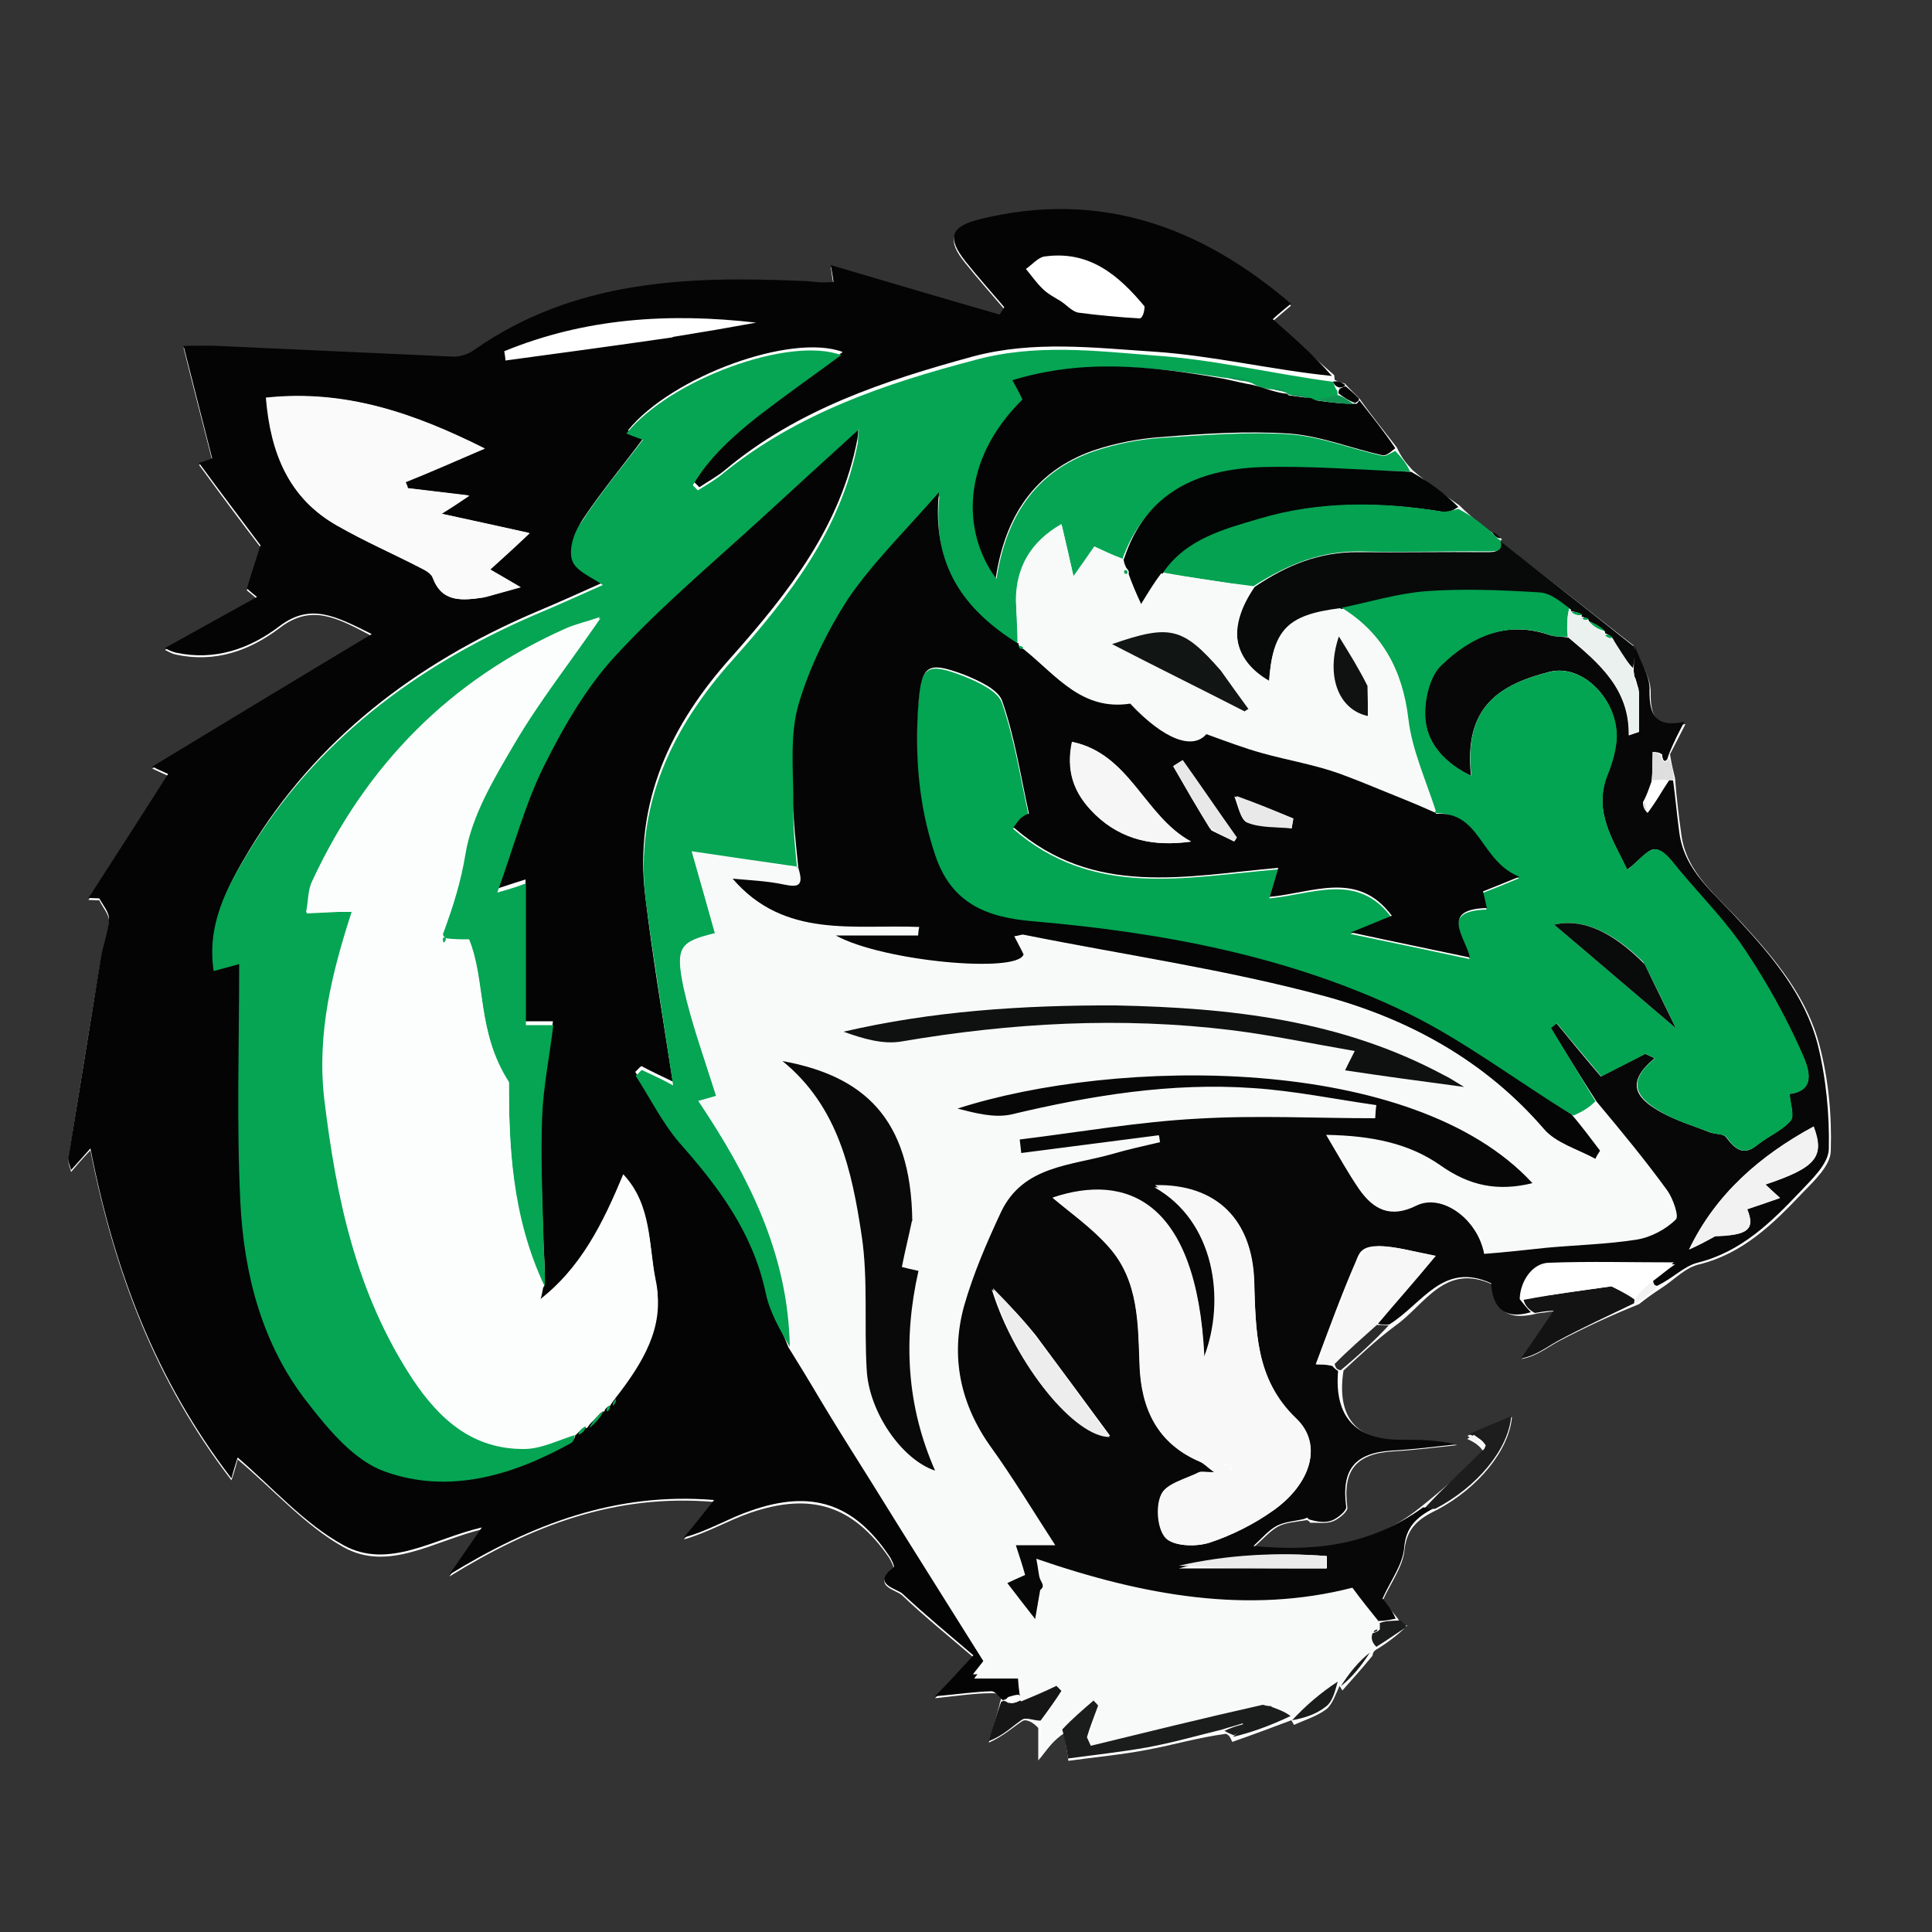 <?xml version="1.0" encoding="UTF-8"?>
<svg xmlns="http://www.w3.org/2000/svg" version="1.1" viewBox="0 0 500 500">
  <rect x="0" y="0" width="500" height="500" fill="#333333" stroke="none"/>
  <defs>
    <style>
      .cls-1 {
        fill: #080908;
      }

      .cls-2 {
        fill: #030404;
      }

      .cls-3 {
        fill: #fcfefd;
      }

      .cls-4 {
        fill: #05a553;
      }

      .cls-5 {
        fill: #0f1210;
      }

      .cls-6 {
        fill: #0f1110;
      }

      .cls-7 {
        fill: #f8f9f9;
      }

      .cls-8 {
        fill: #fff;
      }

      .cls-9 {
        fill: #131313;
      }

      .cls-10 {
        fill: #e9e9e9;
      }

      .cls-11 {
        fill: #111513;
      }

      .cls-12 {
        fill: #03a452;
      }

      .cls-13 {
        fill: #f2f2f2;
      }

      .cls-14 {
        fill: #1f1f1f;
      }

      .cls-15 {
        fill: #109451;
      }

      .cls-16 {
        fill: #080b09;
      }

      .cls-17 {
        fill: #030403;
      }

      .cls-18 {
        fill: #f7faf9;
      }

      .cls-19 {
        fill: #2b2b2b;
      }

      .cls-20 {
        fill: #ebf1ee;
      }

      .cls-21 {
        fill: #1d1d1d;
      }

      .cls-22 {
        fill: #1b1d1c;
      }

      .cls-23 {
        fill: #05a252;
      }

      .cls-24 {
        fill: #ebebeb;
      }

      .cls-25 {
        fill: #dedede;
      }

      .cls-26 {
        fill: #070a08;
      }

      .cls-27 {
        fill: #f5f5f5;
      }

      .cls-28 {
        fill: #040504;
      }

      .cls-29 {
        fill: #f6f6f7;
      }

      .cls-30 {
        fill: #040404;
      }

      .cls-31 {
        fill: #ededed;
      }

      .cls-32 {
        fill: #fafafa;
      }

      .cls-33 {
        fill: #070707;
      }

      .cls-34 {
        fill: #f8f8f8;
      }

      .cls-35 {
        fill: #f7f7f7;
      }

      .cls-36 {
        fill: #161616;
      }

      .cls-37 {
        fill: #e8e8e8;
      }
    </style>
  </defs>
  <!-- Generator: Adobe Illustrator 28.7.10, SVG Export Plug-In . SVG Version: 1.2.0 Build 236)  -->
  <g>
    <g id="Layer_1">
      <path class="cls-8" d="M347.8,99.2c-.9-.3-1.6-.4-2.4-.9,0,0,0-.1-.1-1.2-5.3-4.7-10.6-9.3-15.9-14,1.6-1.3,2.9-2.5,4.7-4-23.7-20.3-49.6-29.6-80.4-21.9-7.8,1.9-8.8,4.9-3.8,11,3.2,4,6.6,7.8,10,11.8-.4.6-.9,1.3-1.2,1.9-14.4-4.3-28.7-8.4-43.7-12.8.3,1.9.4,3.1.7,4.4-1.2.1-2.2.1-3.1.1-1.8,0-3.4-.3-5.2-.4-29.7-1.3-58.9,0-84.6,17.8-1.5,1-3.7,1.8-5.4,1.8-20.5-.9-40.9-1.9-61.5-2.8-2.1-.1-4.1,0-8.4,0,2.6,10.5,5,19.7,7.4,29.1-.3.1-1.5.6-3.4,1.2,5.7,7.8,11.2,15.2,15.9,21.3-1.3,4.3-2.4,7.7-3.5,11.2.9.7,1.8,1.5,2.6,2.2-8.1,4.4-16,9-23.8,13.2.3.1,1.5.9,2.8,1.2,10.2,2.2,19.1-1,26.9-6.9,8.1-6.2,14.6-2.8,23.8,2.1-19.6,11.9-37.8,22.8-56.8,34.3,2.1,1,3.5,1.6,4.1,1.9-7.1,10.9-13.8,21.5-20.6,32.1.9,0,1.9.1,2.8.1.9,1.9,2.6,3.7,2.5,5.4-.1,3.4-1.5,6.6-2.1,10-2.9,17.2-5.7,34.6-8.4,51.8-.1.9.4,1.8.7,3.1,1.6-1.9,2.9-3.4,5-5.6,6.2,31.5,16.9,59.9,36.5,85.4.9-2.6,1.3-4.4,1.6-5.4,9.3,7.8,17.4,17.1,27.4,22.7,11.6,6.5,23.4-1.6,35.8-4.6-2.8,4.1-5.6,8.1-8.4,12.2,21.2-13.1,42.8-21.5,68.5-19.3-2.9,3.7-5.4,6.6-7.8,9.7,6.3-1.8,11.6-5,17.2-6.9,15.8-5.4,26.6-1.8,35.8,11.5.6.9,1.5,2.9,1.3,3.1-5.9,4.4.7,5.3,2.2,6.8,5.9,5.6,12.2,10.7,18.4,16-3.4,3.7-5.9,6.3-9.9,10.6,6.5-.7,10.5-1.3,14.6-1.3s2.1,1.6,2.1,2.9c-.9,3.2-1.9,6.6-2.8,9.9,4-1.8,6.2-4,8.7-5.6.9-.6,2.8.3,4.1,1.8v8.4c2.5-3.2,4.1-5.4,6.8-7.1.3,2.8.7,5.4,1,7.2,7.2-1,14-1.6,20.6-2.9,6.5-1.2,12.8-3.1,20.2-4.1.6.3,1,.6,1.6,2.1,5.2-1.8,10.2-3.7,15.3-5.6l.7,1.2c2.8-1.3,5.9-2.2,8.4-4.1,1.6-1.3,2.4-4,3.4-6l.7,1.2c2.5-2.8,5-5.6,7.8-9,.1-.6.1-1.2,1.5-1.9,2.5-1.6,5-3.4,7.5-5.9-.4-.1-.9-.4-1.6-1,0,0-.4.1-.9-.9-1.5-1.9-3.1-3.7-3.8-4.7,2.1-4.6,5.2-8.7,5.6-13.1.6-5.4,3.4-7.9,8.5-10.3,10.6-5.7,18.5-15.3,19.3-24-3.8,1.6-7.5,3.2-11.6,5.7,1.6.7,3.2,1.6,4.3,3.4-5.3,4.9-10.5,9.6-16.8,14.6-12.4,9.9-26.8,11.5-42.7,10,2.2-1.9,4-4,6-5.2,2.1-1.2,4.7-1.3,7.7-1.8,0,0,.4,0,.9.7,2.1-.1,4.1.3,5.9-.4,1.5-.6,3.8-2.5,3.7-3.5-1.3-9.7,2.2-14,11.9-14.6,5.4-.3,10.9-1,16.5-1.6-5-1.2-9.9-1.2-14.7-1.2-11.3,0-16.6-6-14.7-18.1,4.1-3.8,8.2-7.7,13.4-11.6,7.7-5.4,12.8-16.5,25.3-10.6.3,6,3.2,9.6,11.5,7.4,1-.1,2.2-.3,4.4-.6-3.2,4.7-5.9,8.5-8.5,12.4,3.8-.7,6.5-2.9,9.6-4.6,6.5-3.4,13.1-6.5,20.8-9.6,1.6-1.3,3.4-2.6,6-4.3,3.2-2.1,6-5.2,9.6-6,11.3-2.8,19.1-10.5,26.6-18.4,3.1-3.2,7.4-7.2,7.4-11,.3-9.1-.6-18.5-2.9-27.2-3.2-12.5-11.5-22.4-20.2-31.8-6.2-6.9-14.3-12.7-15.6-23-.6-4.4-1.2-9-1.6-14.4-.4-1.8-.9-3.4-1.3-6.2,1.3-2.5,2.5-4.9,4-7.8-7.2,1.3-9.1-1.5-9-8.1.1-3.8-2.5-7.7-4.4-12.2-11.5-9-23.1-18.1-34.7-26.9,0,0,.1.1.6-.7-.9-.4-1.6-1-3.2-2.1-2.5-1.9-4.9-3.7-7.8-6.6-4-2.8-7.8-5.4-12.1-9.1-1.5-1.6-2.9-3.2-4.1-5.9-3.1-4-6.3-7.9-9.7-12.7-1.2-1.2-2.2-2.1-3.7-3.8Z"/>
      <path class="cls-30" d="M259.7,440.2c-1-.9-2.1-2.5-3.1-2.5-4.1.1-8.2.7-14.6,1.3,4-4.1,6.5-6.9,9.9-10.6-6.2-5.3-12.5-10.5-18.4-16-1.5-1.3-8.1-2.4-2.2-6.8.3-.1-.6-2.2-1.3-3.1-9.1-13.4-20-17.1-35.8-11.5-5.6,1.9-10.9,5.2-17.2,6.9,2.4-2.9,4.9-6,7.8-9.7-25.5-2.1-47.3,6.3-68.5,19.3,2.8-4.1,5.6-8.1,8.4-12.2-12.5,2.9-24.1,11-35.8,4.6-10.2-5.6-18.3-14.9-27.4-22.7-.3,1-.9,2.8-1.6,5.4-19.6-25.5-30.3-53.7-36.5-85.4-2.1,2.4-3.4,3.8-5,5.6-.3-1.3-.9-2.2-.7-3.1,2.8-17.2,5.6-34.6,8.4-51.8.6-3.4,1.9-6.6,2.1-10,.1-1.8-1.6-3.7-2.5-5.4-.9,0-1.9-.1-2.8-.1,6.8-10.6,13.7-21.2,20.6-32.1-.6-.3-2.1-.9-4.1-1.9,19-11.5,37.1-22.5,56.8-34.3-9.4-4.7-15.8-8.1-23.8-2.1-7.7,5.9-16.8,9.1-26.9,6.9-1.3-.3-2.5-1-2.8-1.2,7.8-4.3,15.8-8.8,23.8-13.2-.9-.7-1.8-1.5-2.6-2.2,1-3.5,2.2-6.9,3.5-11.2-4.7-6.3-10.2-13.5-15.9-21.3,1.9-.6,3.1-1,3.4-1.2-2.4-9.3-4.7-18.5-7.4-29.1,4.3,0,6.3-.1,8.4,0,20.5.9,40.9,1.9,61.5,2.8,1.8,0,4-.7,5.4-1.8,25.8-18,54.9-19.1,84.6-17.8,1.8,0,3.4.3,5.2.4,1,0,1.9-.1,3.1-.1-.1-1.3-.4-2.5-.7-4.4,15,4.4,29.3,8.7,43.7,12.8.4-.6.9-1.3,1.2-1.9-3.4-4-6.8-7.8-10-11.8-4.9-6.2-4-9.1,3.8-11,30.6-7.5,56.7,1.6,80.4,21.9-1.8,1.5-3.2,2.6-4.7,4,5.3,4.7,10.6,9.3,15.3,14.7-15.8-1.6-30.9-5.3-46.2-6.3-15.5-1-30.9-2.9-46.5,1.2-23.1,6.3-45.5,13.7-64.2,29.3-2.1,1.8-4.6,3.1-6.8,4.6-.4-.4-.9-.9-1.3-1.3,4.3-7.4,10.5-13,17.2-18.1,6.9-5.3,14-10.5,21.2-15.6-13.2-5-44.3,6.3-55.6,20.3,2.2.9,4.1,1.6,4.3,1.6-5,6.8-10.9,13.8-15.9,21.3-1.9,2.8-3.4,7.4-2.4,10,1,2.8,5.4,4.4,7.9,6.3-5.6,2.5-11.8,5.3-18,7.9-30.8,13.2-56.5,32.7-74,61.7-5.4,9-10.5,18.5-8.7,30.3,2.9-.7,5.3-1.5,6.6-1.8,0,20.8-.9,41.2.3,61.5,1,18.7,5.6,36.9,17.4,52,5.4,6.9,12.1,14.9,19.9,17.8,16.6,6,33.3,1.2,48.4-7.4.6-.3.6-1.6.9-2.4l.4.3c1.2-.4,1.8-1.3,2.4-1.9,0,0-.1,0,.4.1,1.8-1.5,2.9-2.9,4.1-4.4h.4c.7-.3.9-.9,1-1.5h.4c.7-.6,1-1.2,1.5-2.4,6.6-9,12.2-18.3,9.9-29.1-1.9-9.1-.9-19.4-8.4-27.4-5.3,12.7-11,24.4-22.1,32.8.4-1.3.9-2.5,1.8-4.3.1-4.3-.3-8.1-.4-11.9-.3-10.7-.9-21.6-.4-32.4.3-7.8,1.9-15.6,2.9-23.8h-7.1v-36.7c-1.9.6-3.8,1.2-7.4,2.4,4.4-12.1,7.2-23.1,12.2-33,5-10,10.9-20,18.4-28.3,11.6-12.7,24.9-23.7,37.5-35.3,8.4-7.8,16.9-15.5,25.5-23.3-.1,1.2-.1,2.4-.3,3.5-4.3,22.5-17.7,39.6-32.4,56.2-15.8,17.5-25.5,37.7-22.5,62.1,1.9,15.9,4.6,31.8,7.1,48-2.5-1.2-5.3-2.5-8.1-4-.6.4-1,1-1.6,1.5,3.7,5.7,6.8,12.1,11.2,17.2,10.2,11.5,19,23.4,22.4,38.7,1,5.2,4,9.9,6,15.3,7.1,11.6,14.1,22.7,21.1,33.7,9.7,15.6,19.4,31.2,29.6,47.3-.1.1-1.2,1.6-2.9,3.7h11.6c.1,2.2.3,4.1.6,5.9,0,0,0-.3-.3-.6-1,0-1.8.3-2.8.6-.6.7-.9.7-1.2.7M125.8,154.5c2.6-.7,5.3-1.5,9-2.5-3.2-1.9-5.4-3.1-7.9-4.6,3.2-2.9,6-5.4,10.2-9.4-8.7-1.9-15.6-3.4-22.8-5,2.1-1.3,4.1-2.6,7.2-4.7-6-.7-10.9-1.3-15.9-1.9-.1-.6-.4-1.2-.6-1.6,6.5-2.6,12.8-5.4,20.5-8.7-18.3-9.1-36.2-15.3-56.5-13.1,1.2,14.7,6,26.2,18.4,33.1,6.9,4,14.3,7.2,21.5,10.9,1.2.6,2.8,1.5,3.2,2.5,2.2,6.5,7.4,6,13.8,5M174.1,87.2c3.7-.6,7.2-1.2,10.9-1.8,3.5-.6,7.2-1.3,10.7-1.9-22.5-2.6-44.3-1.2-65.2,7.4.1.7.3,1.6.3,2.4,14.1-1.9,28.1-3.8,43.3-6M296.3,79.4c-6.8-8.2-14.4-14.7-26.1-13-1.6.3-3.1,2.1-4.7,3.2,1.5,1.8,2.8,3.7,4.4,5.2,1.3,1.3,3.1,2.2,4.7,3.2,1.5,1,2.9,2.6,4.4,2.9,5.3.7,10.6,1.2,16,1.5.6-.1,1.2-1.5,1.2-3.1Z"/>
      <path class="cls-7" d="M264.1,440.4c-.1-1.9-.3-3.8-.4-6h-11.6c1.6-2.1,2.8-3.5,2.9-3.7-10-16-19.9-31.6-29.6-47.3-6.9-11-14-22.1-20.6-34.2-.6-24.6-10.9-44.9-23.8-64.2,2.6-.9,4.3-1.3,4.6-1.3-2.9-9.6-6.3-18.7-8.4-28-2.4-10.5-1-11.9,8.1-14.1-1.9-6.8-3.8-13.5-6-21.2,10.6,1.5,19,2.8,27.5,4.6,1.6,4.9-.4,4.9-3.8,4.3-4.3-.9-8.7-1-13.2-1.5,13.4,15.6,31.4,11.8,48.3,12.5-.1.7-.1,1.5-.3,2.2h-21.3c11.9,6.5,47,9.9,48.6,4.9-.6-1.3-1.5-2.9-2.4-4.7,1-.1,1.8-.6,2.4-.4,26.1,5.2,52.4,9,77.9,15.9,21.6,5.9,41.4,16.8,56.7,34.3,3.2,3.7,8.8,5.3,13.4,7.8.4-.7.9-1.3,1.2-2.1-2.2-3.1-4.6-6.2-6.3-9.4,2.2-1.2,3.8-2.4,5.9-3.2,6.3,7.7,12.4,15,18,22.5,1.5,2.1,3.1,6.6,2.2,7.5-2.6,2.5-6.5,4.6-10,5.2-7.7,1.2-15.5,1.5-23.3,2.1-5.4.4-10.9,1-16.3,1.6-1.8-9.1-11-15.8-17.5-12.5-6.8,3.4-11.2,1-14.9-4.3-2.8-4.1-5.2-8.5-8.5-14,11.8.1,21.5,2.2,29.6,7.9,7.5,5.3,15,6.8,23.8,4.6-30.8-33.6-107.9-32.5-148.8-19.3,4.6,1.2,9.6,2.5,14,1.5,20.6-4.7,41.4-8.1,62.6-6.8,10.6.7,21.2,2.9,31.8,4.4-.1,1.2-.1,2.2-.3,3.4-15.3,0-30.6-.7-45.8.1-15.5,1-30.8,3.5-46.2,5.4.1,1.2.3,2.4.4,3.5,11.9-1.5,23.7-3.1,35.6-4.6.1.6.1,1.2.3,1.8-4.1,1-8.4,2.1-12.5,3.1-10.6,2.9-23,2.9-28.6,14.9-3.8,7.9-7.2,16-9.6,24.4-3.8,13.1-1,25.5,7.1,36.7,5.6,7.8,10.6,16,16.5,25.2h-10.2c.7,2.6,1.6,5.2,2.4,7.7-1.8.9-3.2,1.5-4.6,2.1,2.6,3.4,5,6.3,7.2,9.3.4-2.4.9-4.9,1.3-7.5,1.3-.9.4-1.8,0-2.8-.4-1-.4-2.2-1-5.3,27.7,9.6,54.9,14.4,81.8,7.5,2.5,3.2,4.7,5.9,6.9,9.1,0,.9,0,1.2-.4,1.6-.7.1-1.2.4-1.9,1-.1,1.3.3,2.4.9,3.5-.1.6-.1,1.2-.9,1.3-3.1,2.5-5.6,5.4-8.1,8.4l-.4-.6c-4.3,2.8-8.2,6-12.1,9.3v-.6c-1.6-1.2-3.4-1.8-4.6-2.5-.7-.1-1.8-.1-3.4,0-15,3.5-29.4,7.1-43.7,10.6-.3-.7-.7-1.5-1-2.2,1-2.8,2.1-5.4,2.9-8.2-.4-.4-.9-.9-1.2-1.3-2.8,2.4-5.7,4.9-8.5,7.2-1.6,2.1-3.2,4.3-5.7,7.5,0-4,0-6.2.4-9.3,2.2-3.2,3.8-5.7,5.6-8.2-.4-.4-.9-.9-1.3-1.3-3.2,1.6-6.3,2.9-9.4,4.3M236.1,315.4c-.3-26.2-12.8-36.9-33.7-40.8,14.4,11.9,18,28.7,20.5,45.2,1.8,11.3.7,23.1,1.3,34.7.6,11,9.1,23.3,17.7,26.1-7.4-16.8-8.2-34-4.3-51.7-1.5-.4-2.8-.7-4.3-1,.9-4.1,1.8-7.8,2.8-12.5M287.9,260c-23.4-.1-46.8,1.5-69.9,6.9,5,1.8,10.3,3.2,15.2,2.5,28.4-4.7,56.7-6.3,85.2-2.9,10.5,1.3,20.9,3.5,31.9,5.4-1.3,2.6-2.1,4.1-2.5,5,9.9,1.3,19.6,2.6,30.8,4.3-2.5-1.5-3.8-2.4-5.3-3.1-26.2-14.1-54.8-17.5-85.4-18.1Z"/>
      <path class="cls-4" d="M206.4,224.3c-8.4-1.2-16.6-2.4-27.4-4,2.2,7.7,4.1,14.4,6,21.2-9,2.2-10.3,3.5-8.1,14.1,2.1,9.4,5.4,18.4,8.4,28-.4.1-1.9.6-4.6,1.3,13,19.4,23.3,39.6,23.7,63.7-2.5-4.4-5.3-9.1-6.3-14.3-3.4-15.5-12.2-27.2-22.4-38.7-4.4-5.2-7.5-11.5-11.2-17.2.6-.4,1-1,1.6-1.5,2.8,1.3,5.6,2.6,8.1,4-2.4-16.2-5-32.1-7.1-48-2.9-24.4,6.8-44.6,22.5-62.1,14.7-16.5,28.1-33.7,32.4-56.2.1-1.2.1-2.4.3-3.5-8.7,7.9-17.1,15.6-25.5,23.3-12.7,11.6-25.9,22.7-37.5,35.3-7.5,8.1-13.4,18.3-18.4,28.3s-7.9,21.1-12.2,33c3.5-1,5.4-1.6,7.4-2.4v36.7h7.1c-1,8.2-2.6,16-2.9,23.8-.4,10.7.1,21.5.4,32.4.1,3.8.4,7.7.3,11.5-8.7-18.3-9.3-37.4-9.3-53-8.4-13.1-5.9-26.1-10.3-36.9-2.1,0-4,0-6.2-.3-.1-.3-.6-.6-.6-1.2,2.5-7.2,4.7-13.7,5.7-21.1,1.5-9.9,7.4-19.4,12.7-28.4,6.5-10.9,14.3-20.9,22.2-32.4-3.4,1.2-6.2,1.8-8.7,2.9-30.2,13.4-51.8,35.5-65.7,65.4-1.2,2.4-1,5.4-1.6,8.1,2.6-.1,5.4-.3,8.1-.4h3.8c-5.2,16-9.1,31.6-7.2,48.6,3.1,25.6,8.2,50.2,22.7,72.3,7.1,10.7,15.6,18.3,28.9,18.1,4.6,0,9-2.5,13.4-3.7-.3.9-.4,2.1-1,2.4-15.3,8.5-31.8,13.4-48.4,7.4-7.8-2.8-14.4-10.7-19.9-17.8-11.8-15-16.5-33.3-17.4-52-1-20.3-.3-40.8-.3-61.5-1.3.4-3.7,1-6.6,1.8-1.8-11.8,3.2-21.3,8.7-30.3,17.5-29,43.3-48.4,74-61.7,6.2-2.6,12.4-5.4,18-7.9-2.6-1.9-6.9-3.5-7.9-6.3s.4-7.4,2.4-10c5-7.7,10.9-14.7,15.9-21.3-.1,0-2.1-.7-4.3-1.6,11.3-14,42.2-25.3,55.6-20.3-7.2,5.3-14.3,10.3-21.2,15.6-6.6,5.2-13,10.9-17.2,18.1.4.4.9.9,1.3,1.3,2.4-1.5,4.7-2.8,6.8-4.6,19.3-15.5,41.7-23,64.8-29.1,15.6-4.3,31.2-2.4,46.5-1.2,15.3,1,30.5,4.7,46.2,6.8.6-.3.6-.1.3.3.1.9.4,1.3.9,2.1.1.6.1.9-.1,1.5-2.2.6-4,.9-6,1-.3,0-.9-.1-1.2-.6-2.1-.6-3.7-.7-5.4-1,0,0-.1-.1-.4-.4-1.6-.6-2.8-.9-4.6-1-1.6-.3-2.8-.6-4.3-1.5-2.5-.9-4.7-1.2-7.7-1.5-18.4-2.8-36.1-4.7-54.2.9,1,2.1,1.8,3.5,2.6,5-16.2,16-15.3,34.7-6.9,46.2,2.4-15.8,9.9-27.7,25.2-33,5.6-1.9,11.6-3.1,17.7-3.5,10.9-.7,22.1-1.6,33-.9,8.1.6,16,3.8,24.1,5.6.9.1,2.2-.9,3.2-1.3,1.5,1.6,2.9,3.2,3.8,5.3-13.2,0-26.1-1.2-38.7-.7-16.3.6-29.7,6.5-35.8,23.6-2.6-1.2-4.9-2.1-7.1-3.1-1.6,2.4-2.9,4.1-5.4,7.7-1.2-5.4-2.1-9.3-3.1-13.5-7.9,4.7-11.9,11.2-11.8,19.9,0,3.8.4,7.7.3,11.5-13.5-8.7-22.1-20-20.2-39-9,10.5-17.4,18.4-23.6,27.7-5.6,8.2-10.2,17.7-12.8,27.4-2.2,7.8-1.3,16.5-1.3,24.9-.3,5.6.4,11,.9,16.6Z"/>
      <path class="cls-33" d="M356.8,419.6c-2.1-2.6-4.3-5.3-6.8-8.7-26.9,6.9-54,2.1-81.8-7.5.6,3.1.6,4.4,1,5.3.4,1,1.3,1.8,0,2.8-.4,2.5-.9,5-1.3,7.5-2.2-2.8-4.6-5.9-7.2-9.3,1.2-.6,2.8-1.3,4.6-2.1-.7-2.6-1.6-5.2-2.4-7.7h10.2c-5.9-9.1-10.9-17.4-16.5-25.2-8.1-11.2-10.7-23.6-7.1-36.7,2.4-8.4,5.9-16.5,9.6-24.4,5.7-11.9,18-11.9,28.6-14.9,4.1-1.2,8.2-2.1,12.5-3.1-.1-.6-.1-1.2-.3-1.8-11.9,1.5-23.7,3.1-35.6,4.6-.1-1.2-.3-2.4-.4-3.5,15.5-1.9,30.8-4.6,46.2-5.4,15.2-.9,30.6-.1,45.8-.1.1-1.2.1-2.2.3-3.4-10.6-1.5-21.2-3.7-31.8-4.4-21.2-1.5-42,1.9-62.6,6.8-4.4,1-9.3-.3-14-1.5,40.9-13.2,117.9-14.3,148.8,19.3-9,2.2-16.3.7-23.8-4.6-8.1-5.7-17.8-7.7-29.6-7.9,3.2,5.4,5.7,9.9,8.5,14,3.7,5.3,8.1,7.7,14.9,4.3,6.5-3.2,15.8,3.4,17.5,12.5,5.3-.4,10.7-1,16.3-1.6,7.8-.7,15.6-.9,23.3-2.1,3.5-.6,7.4-2.6,10-5.2.9-.7-.7-5.4-2.2-7.5-5.6-7.7-11.6-15-18.3-23-4.4-6.8-8.2-13-11.9-19.1.4-.4,1-.9,1.5-1.2,4.1,5,8.4,10.2,11.5,13.8,4.7-2.5,8.1-4.1,11.5-5.9.7.4,1.6.7,2.4,1.2-8.4,6.9-3.8,10.9,1.8,14,4,2.2,8.4,3.5,12.7,5.2,1.3.4,3.4.3,4,1.2,2.4,3.2,4.6,5,8.2,1.9,2.8-2.2,6.3-3.7,8.5-6.2,1-1.3-.1-4.4-.3-6.9,7.5-.9,4.6-7.4,3.2-10.5-4.1-9.1-9-18.1-14.6-26.5-5-7.4-11.2-13.8-16.9-20.6-1.9-2.2-4-5.4-6.3-5.7-1.9-.3-4.4,3.1-7.4,5.3-3.5-7.5-8.8-14.9-5.2-24.4,1.2-2.9,2.1-6,2.4-9.1.7-10.3-8.7-20-17.4-17.7-12.4,3.2-22.2,8.7-20.2,26.9-6.5-3.1-11-7.9-11.8-14-.6-4.7.7-11.5,4-14.6,7.5-7.4,16.9-11.8,28.3-7.8,1.3.4,2.9.3,4.7.6,8.1,6.8,15.8,13.4,15.6,25.3.9-.3,1.8-.6,2.6-.9v-10.9c-.3-1.5-.6-2.4-1.2-3.7-.1-.6-.1-.9-.1-1.9.1-2.4.1-4,.3-5.7,1.3,3.8,4,7.7,3.8,11.5-.1,6.6,1.8,9.6,9,8.1-1.5,2.9-2.8,5.3-4.1,8.7-.3,1.3-.7,1.6-1.3,1.3-.1-.3-.4-1-.3-1.5-.7-.6-1.6-.7-2.5-.7,0,2.4,0,4.9-.3,7.7-.7,1.9-1.2,3.5-2.2,5.3,0,1.2.3,1.9,1.2,2.8,2.1-2.8,3.7-5.7,5.6-8.5.3,0,1,.1,1,.1.6,4.4,1,9,1.6,13.4,1.3,10.2,9.4,16,15.6,23,8.7,9.4,16.9,19.3,20.2,31.8,2.2,8.8,3.1,18.3,2.9,27.2-.1,3.8-4.4,7.8-7.4,11-7.5,7.9-15.3,15.6-26.6,18.4-3.5.9-6.3,4-10.5,6-1.2-.4-1.3-1-.9-1.8,2.1-1.5,3.5-2.8,5.3-4.3-11.3,0-21.9-.3-32.4.1-4.3.1-7.4,4.9-7.5,9.4,1,1.3,1.9,2.4,2.9,3.4-7.1,2.1-10-1.5-10.3-7.5-12.5-5.7-17.7,5.3-26.4,10.7-1.8,0-2.6,0-3.2-.4,4.7-5.6,9.3-10.9,14.9-17.4-6-1.2-10.3-2.5-14.6-2.5s-4.9,1.9-5.6,3.7c-3.8,8.7-7.1,17.8-10.5,26.9,1.3,0,2.6,0,4.3.4.6.7,1,1,1.5,1.3-1,11.6,4.3,17.7,15.8,17.8,4.9,0,9.7,0,14.7,1.2-5.4.6-10.9,1.3-16.5,1.6-9.7.6-13.2,4.9-11.9,14.6.1,1-2.2,2.9-3.7,3.5-1.8.7-4,.3-6-.3-.4-.4-.9-.3-1.2-.1-2.4.6-5,.7-7.1,1.8-2.2,1.2-3.8,3.2-6,5.2,15.8,1.5,30.2-.1,43.9-10,1.6.1,2.2.3,2.6.3-4.1,2.2-7.1,4.7-7.5,10.2-.4,4.4-3.5,8.4-5.6,13.1.7.9,2.4,2.8,3.4,5.2-1.8.4-3.1.6-4.4.6M298.8,307.3c15.5,8.7,18.5,29,12.8,43.9-1.9-40.6-20.3-47.4-39.2-41.2,4.9,4.1,10.3,7.9,14.6,12.8,7.7,8.7,7.5,19.7,7.9,30.5.4,11.3,4.6,20.3,15.6,25,1,.4,1.8,1.3,3.8,2.8-2.4,0-3.4-.3-4.1,0-3.4,1.8-8.4,2.8-9.7,5.7-1.5,3.1-1,9,1.2,11.3,2.1,2.1,7.8,2.2,11.2,1.2,5.9-1.9,11.6-5,16.8-8.5,9.6-6.9,12.7-16.9,5.7-23.6-10.7-10.3-10.3-23.1-10.9-35.8-.6-15.6-9.6-25-25.8-24.1M444,319.8c8.5,0,10.3-1.8,8.1-6.8,2.6-.9,5.3-1.9,8.5-2.9-1.9-1.8-2.6-2.5-3.8-3.5,13.2-4.4,15.5-7.2,12.5-15-13.8,7.5-25.3,17.4-32.2,31.8,2.1-.9,4-1.9,6.9-3.5M256.7,333.8c6.2,19.9,21.8,38.1,30.6,37.8-6-8.2-12.7-17.2-19.3-26.1-3.5-4.3-7.2-8.4-11.3-11.8M305.1,405.9h38.3v-3.2c-12.8-.9-25.5-.4-38.3,3.2Z"/>
      <path class="cls-17" d="M339.2,103s.6.3,1.3.6c4,.6,7.1.9,10.6.9.4-.4.6-.7.7-.9,3.1,4,6.3,7.9,9.3,12.4-1.2,1-2.5,2.1-3.4,1.8-8.1-1.8-15.9-5-24.1-5.6-10.9-.7-21.9,0-33,.9-5.9.4-12.1,1.6-17.7,3.5-15.3,5.4-22.8,17.2-25.2,33-8.5-11.6-9.3-30.2,6.9-46.2-.7-1.5-1.5-2.9-2.6-5,18.3-5.6,35.9-3.7,54.6-.4,3.2.7,5.3,1.2,7.5,1.6,1.2.3,2.4.6,4.4,1.3,2.1.6,3.2.9,4.6,1,0,0,0,.1.4.4,2.2.3,4,.6,5.6.7Z"/>
      <path class="cls-26" d="M422.9,167c.3,2.1.1,3.8-.3,5.9-2.1-2.2-3.7-4.7-5.3-7.8-.7-.7-1.3-1-1.9-1.2.1,0-.1.1,0-.4-1.3-1.3-2.8-2.1-4.3-2.8,0,0,0,.1,0-.4-.6-.4-1.2-.6-1.8-.7,0-.1,0,.1.1-.4-.9-.7-1.9-.9-2.8-1,0,0-.1.1,0-.4-2.6-1.8-5.4-4-8.4-4.1-9.7-.6-19.6-.9-29.3-.3-7.4.4-14.6,2.8-22.2,4.3-13.7,1.8-17.4,5.7-18.3,18.8-9.4-5.4-10.9-14.1-3.7-24.6,8.4-5.7,16.9-9.1,26.8-9,11,.1,22.1-.1,33.1,0,2.6,0,4.1-.1,3.2-3.2,11.6,9.1,23.1,18.1,34.9,27.5Z"/>
      <path class="cls-2" d="M290.9,144.6c5.6-17.1,19-23.1,35.3-23.7,12.8-.4,25.5.7,39,1.2,4.6,2.6,8.5,5.4,12.2,9.1-1.5,1-2.6,1.5-3.8,1.3-15.9-2.6-31.9-2.8-47.3,1.8-9.1,2.6-19,5.2-25.5,14.3-1.9,2.5-3.2,4.9-5.3,8.1-1.5-3.2-2.5-5.6-3.4-8.1.1-.7,0-1-.6-1.6-.6-1.2-.7-1.8-.7-2.4Z"/>
      <path class="cls-23" d="M301,148.2c6-8.8,15.9-11.3,25-14,15.5-4.6,31.4-4.4,47.3-1.8,1.2.1,2.4-.3,4.1-.7,2.9,1.5,5.3,3.2,8.4,5.9,1.2,1.2,1.8,1.8,2.4,2.2,0,0-.1-.1,0-.3,1,3.1-.6,3.2-3.2,3.2-11-.1-22.1.3-33.1,0-9.9-.1-18.4,3.2-27.5,9-8.5-1-15.9-2.2-23.3-3.5Z"/>
      <path class="cls-22" d="M329,441.7c1.6.6,3.4,1.2,5,2.4-5.2,2.5-10.2,4.3-14.9,5.4,1.3-1.2,2.2-1.9,2.9-2.5-.1-.3-.3-.6-.4-1-1.8.6-3.5,1-5.3,1.6-6.5,1.6-12.8,3.4-19.3,4.6-6.6,1.2-13.4,1.9-20.6,2.9-.3-1.8-.6-4.4-1.5-7.5,2.4-2.6,5.2-5,8.1-7.5.4.4.9.9,1.2,1.3-1,2.8-2.1,5.4-2.9,8.2.3.7.7,1.5,1,2.2,14.4-3.5,28.9-7.1,44.5-10.6,1.5.4,1.8.4,2.2.4Z"/>
      <path class="cls-9" d="M397.2,339.8c-1.6-.9-2.5-1.9-2.9-3.4,8.4-1.6,16.2-2.6,22.8-3.5,2.2,1.2,4.1,2.1,5.9,3.4,0,.3-.1,1-.1,1-6.6,3.2-13.2,6.2-19.7,9.7-2.9,1.6-5.6,3.8-9.6,4.6,2.6-3.8,5.2-7.5,8.5-12.4-2.1.1-3.1.3-4.9.6Z"/>
      <path class="cls-21" d="M371.4,390.5c-1,0-1.5-.1-2.6-.3,4.6-5,9.7-9.7,15.3-15.2q.3-.6.4-.9c-.7-1-1.8-1.9-3.1-2.8-.7-.1-1-.1-1.3-.1,3.5-1.6,7.2-3.1,11-4.7-.7,8.5-8.7,18.3-19.7,24Z"/>
      <path class="cls-36" d="M264.1,440.4c3.1-1.3,6.2-2.6,9.3-4.1.4.4.9.9,1.3,1.3-1.6,2.5-3.4,5-5.4,7.7-1.8,0-3.7-.9-4.7-.3-2.5,1.6-4.6,4-8.7,5.6.9-3.2,1.9-6.6,3.2-10.2.7-.3,1-.3,1.8.3,1.3.1,2.2-.1,3.1-.6.3,0,.3.3.1.3Z"/>
      <path class="cls-19" d="M356.5,342.9c.7,0,1.5,0,2.9.1-3.5,3.8-7.7,7.7-12.4,11.6-.9-.1-1.3-.4-1.6-1.6,3.7-3.8,7.4-6.9,11-10.2Z"/>
      <path class="cls-22" d="M334.4,445.2c3.5-3.8,7.5-7.2,11.8-10-.7,2.5-1.3,5.2-3.1,6.5-2.4,1.9-5.4,2.9-8.7,3.5Z"/>
      <path class="cls-25" d="M430.7,197.2c.6,0,.9-.3,1.2-1,.6,1.3,1,3.1,1.3,5.3,0,.4-.7.4-1.6.4h-4c0-2.4,0-4.9.1-7.2.9.1,1.6.1,2.2,1,.1.9.4,1.2.7,1.5Z"/>
      <path class="cls-22" d="M357,420.1c1.2-.6,2.5-.6,4.6-.7.6,0,1-.1,1.3.3.4.9.9,1.2,1.2,1.3-2.5,1.6-5,3.4-7.9,5.2-1-1-1.5-2.1-1-3.5,1.3-.4,1.6-.7,1.9-1,0-.3,0-.6,0-1.5Z"/>
      <path class="cls-22" d="M347,436.4c2.2-3.5,4.7-6.5,7.5-8.7-2.2,3.5-4.7,6.5-7.5,8.7Z"/>
      <path class="cls-13" d="M423.5,337.2c-.6,0-.4-.7-.1-1.5,1.6-1.9,2.9-3.1,4.4-4.3.1.6.3,1.2.9,1.8-1.3,1.3-3.1,2.6-5.2,4Z"/>
      <path class="cls-14" d="M316.8,448c1.3-.7,3.1-1.3,5-1.8.1.3.3.6.4,1-.9.6-1.6,1.2-2.9,1.9-1-.4-1.6-.7-2.5-1.2Z"/>
      <path class="cls-17" d="M346.4,101.8c0-.3-.1-.4.3-1.2.9-.4,1.2-.6,1.6-.6,1,.9,2.1,1.8,3.4,3.1,0,.6-.1.7-1,1.2-1.9-.7-3.1-1.6-4.3-2.5Z"/>
      <path class="cls-27" d="M379.8,371.6c.6-.4.9-.4,1.8.4,1.3,1.3,2.1,1.9,2.8,2.4h0c-1.6-.7-3.2-1.6-4.6-2.8Z"/>
      <path class="cls-30" d="M348.1,99.6c-.1.6-.6.6-1.5.7-.9-.3-1.3-.7-1.5-1.5,1-.3,1.8,0,2.9.7Z"/>
      <path class="cls-26" d="M388.3,139.3c-.9,0-1.5-.6-2.1-1.5.6,0,1.5.6,2.1,1.5Z"/>
      <path class="cls-14" d="M364,420.7c-.4.3-.9,0-1.2-.7.3-.1.7.1,1.2.7Z"/>
      <path class="cls-27" d="M337.8,393.1c.1-.1.4-.4.7-.3,0,.3-.4.3-.7.3Z"/>
      <path class="cls-3" d="M115.5,243.3h5.9c4.3,10.9,1.9,23.7,10.3,36.9,0,15.6.6,34.7,8.8,53.4-.3,1.8-.7,3.1-1.2,4.3,11.2-8.4,16.9-20.2,22.1-32.8,7.5,7.8,6.5,18.3,8.4,27.4,2.2,10.9-3.4,20.2-10.5,29.3-.9,1.2-1.2,1.6-1.5,2.2h-.4c-.6.3-.9.9-1,1.3h-.4c-1.8,1.2-2.9,2.6-4.1,4.3,0,0,.1,0-.4-.1-1.2.4-1.8,1.2-2.4,1.8h0c-4.4,1.3-9,3.7-13.4,3.7-13.2.1-21.8-7.4-28.9-18.1-14.4-22.1-19.7-46.7-22.7-72.3-2.1-16.9,2.1-32.5,7.2-48.6h-3.8c-2.6.1-5.4.3-8.1.4.4-2.6.4-5.7,1.6-8.1,13.8-29.9,35.3-52,65.7-65.4,2.5-1.2,5.3-1.8,8.7-2.9-7.9,11.5-15.8,21.5-22.2,32.4-5.3,9-11,18.5-12.7,28.4-1.2,7.4-3.2,13.8-6,21.3-.1,1.2,0,1.6.1,1.9.4-.3.7-.6.9-.7Z"/>
      <path class="cls-32" d="M125.3,154.6c-5.9.9-11,1.3-13.4-5.2-.4-1-1.9-1.9-3.2-2.5-7.1-3.7-14.4-6.9-21.5-10.9-12.4-7.1-17.2-18.5-18.4-33.1,20.5-2.2,38.4,4,56.5,13.1-7.7,3.2-14.1,5.9-20.5,8.7.1.6.4,1.2.6,1.6,4.9.6,9.9,1.2,15.9,1.9-3.1,2.1-5.2,3.4-7.2,4.7,7.4,1.6,14.3,3.1,22.8,5-4.3,3.8-6.9,6.3-10.2,9.4,2.6,1.5,4.9,2.8,7.9,4.6-3.5,1-6.2,1.8-9.4,2.6Z"/>
      <path class="cls-4" d="M152.5,369.6c.7-1.6,1.9-3.1,3.7-4.4-.7,1.5-1.9,2.9-3.7,4.4Z"/>
      <path class="cls-7" d="M263.8,439.8c-.4.7-1.3,1-2.4,1,.6-.9,1.3-1.2,2.4-1Z"/>
      <path class="cls-4" d="M149.7,371.3c.1-.9.7-1.6,1.9-2.2-.1.9-.7,1.8-1.9,2.2Z"/>
      <path class="cls-4" d="M158.7,363.8c-.3-.4,0-1,.7-1.8.1.4,0,1-.7,1.8Z"/>
      <path class="cls-4" d="M157.1,365.3c-.3-.6,0-1.2.6-1.6.3.6.1,1.2-.6,1.6Z"/>
      <path class="cls-12" d="M347.2,157.3c7.2-1.5,14.4-3.7,21.8-4.3,9.7-.7,19.6-.3,29.3.3,2.9.1,5.6,2.4,7.8,4.1-.6,2.8-.6,5.2-.4,7.4-1.5-.1-3.1.1-4.4-.4-11.2-4-20.6.4-28.3,7.8-3.2,3.1-4.6,9.9-4,14.6.7,6,5.3,10.9,11.8,14-2.1-18.3,7.7-23.7,20.2-26.9,8.7-2.2,18.1,7.5,17.4,17.7-.3,3.1-1.2,6.2-2.4,9.1-3.7,9.6,1.6,16.8,5.2,24.4,2.9-2.4,5.4-5.6,7.4-5.3,2.4.3,4.4,3.5,6.3,5.7,5.7,6.8,12.1,13.2,16.9,20.6,5.6,8.4,10.5,17.2,14.6,26.5,1.3,3.1,4.3,9.6-3.2,10.5.1,2.4,1.3,5.6.3,6.9-2.2,2.6-5.7,4-8.5,6.2-3.8,3.1-5.9,1.2-8.2-1.9-.6-.9-2.6-.6-4-1.2-4.3-1.6-8.7-2.9-12.7-5.2-5.4-3.1-10.2-7.2-1.8-14-.7-.4-1.6-.7-2.4-1.2-3.4,1.8-6.8,3.5-11.5,5.9-3.1-3.8-7.4-8.8-11.5-13.8-.4.4-1,.9-1.5,1.2,3.7,6.2,7.5,12.4,11.5,19-1.5,1.5-3.1,2.6-5.7,3.7-14.9-8.8-28.3-19-43-26.1-30.5-14.9-63.6-20.9-97.2-23.8-12.1-1-20.9-4.9-25-16.9-4.4-12.8-5.4-26.2-4.4-39.5.7-10.2,2.4-11,11.8-7.4,3.7,1.5,8.8,3.8,9.9,6.9,3.2,9.3,4.7,19,6.9,29.1,0,0-1,.3-1.8.9-.7.6-1.2,1.3-2.2,2.6,20.8,18.1,44.6,12.5,68.5,10.5-.7,2.6-1.5,5-2.2,7.5,11.2-1,22.8-6.9,31.6,4.9-3.8,1.6-6.5,2.6-10.6,4.3,11.5,2.4,21.1,4.4,30.8,6.5-1.2-5-8.1-12.5,4.4-12.8-.4-1.8-.7-3.1-1-4.3,2.6-1,4.9-1.9,9.4-3.8-10.2-4.1-10-16.8-21.6-16.9-2.6-8.4-6.2-16-7.2-24-1.3-12.8-6.3-22.4-16.9-29M425.3,249c-8.5-8.4-16.2-11.3-23.1-9.7,9.6,8.1,19.7,16.8,31.5,26.8-3.1-6.5-5.4-11.3-8.4-17.1Z"/>
      <path class="cls-28" d="M371.7,210.6c11.5-.6,11.3,12.2,21.5,16.3-4.6,1.9-6.9,2.8-9.4,3.8.3,1.2.6,2.5,1,4.3-12.5.3-5.4,7.8-4.4,12.8-9.9-2.1-19.3-4-30.8-6.5,4.1-1.6,6.8-2.8,10.6-4.3-8.8-11.9-20.5-5.9-31.6-4.9.7-2.5,1.5-4.9,2.2-7.5-23.8,2.1-47.7,7.7-68.5-10.5,1-1.3,1.5-2.2,2.2-2.6.7-.6,1.6-.9,1.8-.9-2.2-10-3.7-19.9-6.9-29.1-1-3.1-6.2-5.4-9.9-6.9-9.4-3.5-11-2.6-11.8,7.4-1,13.4,0,26.6,4.4,39.5,4.1,12.1,13,15.9,25,16.9,33.6,2.9,66.7,9,97.2,23.8,14.7,7.2,28,17.4,42.4,26.2,2.8,3.2,5,6.3,7.4,9.4-.4.7-.9,1.3-1.2,2.1-4.6-2.5-10.3-4.1-13.4-7.8-15.3-17.7-35-28.4-56.7-34.3-25.5-6.9-52-10.7-77.9-15.9-.6-.1-1.3.3-2.4.4.9,1.8,1.8,3.4,2.4,4.7-1.5,5-36.5,1.8-48.6-4.9h21.3c.1-.7.1-1.5.3-2.2-16.9-.7-34.9,3.1-48.3-12.5,4.4.4,9,.6,13.2,1.5,3.5.7,5.4.7,3.8-4.3-.6-6.2-1.3-11.6-1.3-17.2,0-8.4-.9-17.1,1.3-24.9,2.8-9.6,7.4-19,12.8-27.4,6.3-9.3,14.6-17.4,23.6-27.7-1.9,19.1,6.5,30.3,20.2,39,.6.1.4.1.4.4.3.7.7.9,1.5,1.3,8.2,6.5,14.9,15.5,27.2,13.5,8.8,9.4,16.2,12.1,19.7,7.9,5.2,1.8,9.7,3.5,14.4,4.9,6.8,1.9,13.7,3.2,20.3,5.4,8.4,3.2,16.5,6.9,24.7,10.5M283.5,210.9c6.9,6.6,15.3,8.2,24.7,6.9-12.1-6.5-15.8-22.7-30.8-25.8-1.5,7.1.1,13.1,6,18.8M313.5,214.9c1.9,1,4,1.9,5.9,2.9.1-.3.4-.7.6-1-4.7-6.6-9.3-13.4-14-20-.7.4-1.6,1-2.4,1.5,3.1,5.3,6,10.6,9.9,16.6M319.4,206c1,2.4,1.6,6.2,3.4,6.8,3.5,1.3,7.7,1,11.5,1.5.1-.9.3-1.6.4-2.5-4.7-1.9-9.4-3.8-15.3-5.7Z"/>
      <path class="cls-1" d="M236,316c-.9,4.3-1.8,7.8-2.6,11.9,1.3.3,2.8.7,4.3,1-4,17.7-3.1,34.9,4.3,51.7-8.5-2.8-17.1-15-17.7-26.1-.7-11.6.4-23.4-1.3-34.7-2.5-16.6-6-33.4-20.5-45.2,20.8,3.8,33.3,14.6,33.6,41.4Z"/>
      <path class="cls-6" d="M288.7,260.2c29.9.6,58.4,3.8,84.9,18,1.5.7,2.8,1.6,5.3,3.1-11.2-1.5-20.9-2.8-30.8-4.3.4-.9,1.2-2.4,2.5-5-11-1.9-21.5-4.1-31.9-5.4-28.6-3.5-57-1.9-85.2,2.9-4.9.9-10.2-.7-15.2-2.5,22.8-5.3,46.2-6.9,70.4-6.8Z"/>
      <path class="cls-14" d="M329.4,441.6c-.9.1-1.2.1-2.2,0,.4-.1,1.5-.1,2.2,0Z"/>
      <path class="cls-14" d="M356.5,421.7c0,.3-.3.6-1,.7,0-.3.3-.6,1-.7Z"/>
      <path class="cls-18" d="M371.5,210c-8.1-2.9-16.2-6.6-24.6-9.7-6.6-2.4-13.5-3.5-20.3-5.4-4.7-1.3-9.4-3.1-14.4-4.9-3.5,4.1-10.9,1.5-19.7-7.9-12.4,1.9-19-7.1-27.2-13.8-.7-.9-1-1-1.5-1.2,0,0,.1,0,0,0-.3-3.8-.7-7.7-.9-11.6,0-8.7,3.8-15.3,11.8-19.9,1,4.4,1.9,8.1,3.1,13.5,2.5-3.5,3.8-5.4,5.4-7.7,2.2,1,4.4,2.1,7.1,3.1.6.7.6,1.3.7,2.6,0,1.2.1,1.5.7,1.6,1,2.4,2.1,4.6,3.5,7.8,2.1-3.4,3.4-5.6,5.3-8.1,7.8.9,15.2,2.2,23.3,3.4-6.2,10.3-4.7,19,4.7,24.4.9-13.2,4.6-17.1,18.3-18.8,11.2,6.6,16.2,16.2,17.7,28.7.9,7.8,4.4,15.5,7.1,23.8M315.6,173c-9.4-10.7-12.8-11.5-27.8-6.3,11.2,5.6,22.8,11.5,34.3,17.4.3-.1.7-.4,1-.6-2.4-3.2-4.6-6.3-7.5-10.5M353.9,176.9c-2.2-3.7-4.4-7.4-7.2-12.2-3.5,10.6,0,19.1,7.5,20.6-.1-2.5-.1-4.9-.3-8.4Z"/>
      <path class="cls-15" d="M346.1,102.2c1.5.4,2.6,1.3,4.3,2.4-2.8-.1-6-.4-9.6-1,1.3-.6,3.1-.7,5.3-1.3Z"/>
      <path class="cls-15" d="M324,98.7c-1.9.1-4.1-.3-6.6-1,1.9-.1,4.1.1,6.6,1Z"/>
      <path class="cls-15" d="M338.9,102.7c-1.3.1-3.1,0-5.2-.6,1.3-.3,3.1,0,5.2.6Z"/>
      <path class="cls-15" d="M333,101.2c-1,.1-2.2,0-3.8-.6,1-.3,2.2,0,3.8.6Z"/>
      <path class="cls-34" d="M299,306.7c16-.3,25,9.1,25.6,24.6.4,12.7.1,25.5,10.9,35.8,6.9,6.6,3.8,16.6-5.7,23.6-5,3.7-10.9,6.6-16.8,8.5-3.4,1.2-9.1,1-11.2-1.2-2.2-2.2-2.6-8.2-1.2-11.3,1.3-2.8,6.3-4,9.7-5.7.7-.3,1.8,0,4.1,0-1.9-1.5-2.8-2.4-3.8-2.8-11-4.7-15.2-13.8-15.6-25-.4-10.7-.3-21.8-7.9-30.5-4.3-4.9-9.7-8.5-14.6-12.8,18.8-6.3,37.2.4,39.2,41.2,5.9-14.9,2.6-35-12.7-44.3M318.7,380.9c-.1-.7-.1-1.5-.3-2.2-.6.1-1.3.3-1.9.4.4.7.9,1.3,2.2,1.8M330.5,376.2c.1.3.4.7.6,1,.1-.4.6-.9.6-1-.1-.3-.7-.4-1.2,0M334.1,376.2s-.1.1,0,0M326.8,379.1s-.1.1,0,0Z"/>
      <path class="cls-35" d="M356.7,342.5c-4,3.5-7.7,6.6-11.5,10.2-1.6.4-2.9.4-4.3.4,3.5-9.1,6.8-18.1,10.5-26.9.7-1.8,3.7-3.7,5.6-3.7,4.3.1,8.4,1.3,14.6,2.5-5.6,6.8-10.2,11.9-14.9,17.5Z"/>
      <path class="cls-13" d="M443.5,320.1c-2.5,1.3-4.4,2.2-6.3,3.2,6.9-14.4,18.4-24.3,32.2-31.8,2.9,7.8.7,10.6-12.5,15,1,1,1.9,1.8,3.8,3.5-3.2,1.2-5.9,2.1-8.5,2.9,2.1,5.2.3,6.8-8.7,7.1Z"/>
      <path class="cls-8" d="M428.1,331.3c-1.9,1.3-3.2,2.5-4.9,4.1-2.1-.4-4-1.5-6.2-2.5-6.6.9-14.4,2.1-22.8,3.2-.4-4,2.6-8.7,6.9-8.8,10.5-.4,20.9-.1,32.4-.1-1.9,1.3-3.4,2.6-5.4,4.1Z"/>
      <path class="cls-31" d="M257,333.4c3.8,3.8,7.5,7.9,10.9,12.4,6.8,8.8,13.2,17.8,19.3,26.1-8.8.1-24.3-18.1-30.2-38.4Z"/>
      <path class="cls-20" d="M406,165.1c-.4-2.5-.6-4.9,0-7.1q.6,0,.7.3c1,.6,1.8.9,2.6,1.2,0,0,0-.1.1.3.7.6,1.2.6,1.8.7,0,0,0-.1,0,.4,1.3,1.3,2.6,2.1,4,2.9,0,0,.3-.1.3.4.6.7,1.2,1,1.9,1.2,1.6,2.5,3.2,5,5.2,7.9.3.6.3.9.4,2.1.4,1.8.9,2.8,1.2,3.7v10.3c-.9.3-1.8.6-2.6.9.3-11.9-7.4-18.5-15.6-25.3Z"/>
      <path class="cls-24" d="M305.1,405.2c12.7-2.9,25.5-3.5,38.1-2.5v3.2c-12.7,0-25.5,0-38.1-.7Z"/>
      <path class="cls-8" d="M427.5,202.2c1.2-.4,2.2-.4,3.8-.4-1,2.8-2.6,5.7-4.9,8.1-.6-1.2-.7-1.9-.7-2.6.6-1.5,1.2-2.9,1.8-5Z"/>
      <path class="cls-26" d="M424.4,178.6c-.4-.4-.7-1.3-1-2.8.3.4.7,1.3,1,2.8Z"/>
      <path class="cls-25" d="M425.4,207.5c.4.4.6,1.2.7,2.4-.4-.4-.9-1.3-.7-2.4Z"/>
      <path class="cls-8" d="M430.6,196.9c-.1,0-.4-.3-.6-.9.1-.1.4.6.6.9Z"/>
      <path class="cls-12" d="M415.4,163.3c-1.5-.3-2.8-1-4.1-2.4,1.3.3,2.8,1.2,4.1,2.4Z"/>
      <path class="cls-12" d="M409.5,159.1c-.9.3-1.8,0-2.8-.6.9-.3,1.9-.1,2.8.6Z"/>
      <path class="cls-12" d="M411.1,160.2c-.4.3-1,.3-1.6-.1.4-.4,1-.4,1.6.1Z"/>
      <path class="cls-12" d="M417.3,165c-.4.3-1.2.1-1.9-.6.6-.3,1.2-.1,1.9.6Z"/>
      <path class="cls-4" d="M291.7,148.5c-.6.1-.9-.1-.7-.9.7-.1.9.1.7.9Z"/>
      <path class="cls-8" d="M384.5,374.1c-.9-.3-1.6-.9-2.5-2.1.7.1,1.8.9,2.5,2.1Z"/>
      <path class="cls-4" d="M115.4,243c0,.4-.3.7-.6,1-.1-.4-.3-.7-.1-1.3.1-.3.6.1.7.3Z"/>
      <path class="cls-16" d="M425.6,249.5c2.6,5.3,5,10.2,8.1,16.6-11.8-10-21.9-18.7-31.5-26.8,6.9-1.6,14.6,1.3,23.4,10.2Z"/>
      <path class="cls-29" d="M283.2,210.4c-5.6-5.3-7.2-11.3-5.7-18.4,15,3.1,18.7,19.3,30.8,25.8-9.4,1.3-17.8-.1-25-7.4Z"/>
      <path class="cls-37" d="M313.1,214.4c-3.4-5.6-6.3-10.9-9.4-16.2.7-.4,1.6-1,2.4-1.5,4.7,6.6,9.3,13.4,14,20-.1.3-.4.7-.6,1-1.9-.9-4-1.9-6.3-3.4Z"/>
      <path class="cls-10" d="M320,206c5.3,1.9,10,3.8,14.7,5.9-.1.9-.3,1.6-.4,2.5-3.8-.4-8.1-.1-11.5-1.5-1.8-.7-2.2-4.6-2.8-6.9Z"/>
      <path class="cls-4" d="M263.6,167.2c.4-.1.9,0,1.2.4-.4.6-.9.4-1.2-.4Z"/>
      <path class="cls-11" d="M315.9,173.5c2.6,3.7,4.9,6.8,7.2,10-.3.1-.7.4-1,.6-11.5-5.9-23.1-11.6-34.3-17.4,15-5.2,18.3-4.4,28.1,6.8Z"/>
      <path class="cls-5" d="M353.9,177.5c.1,2.9.1,5.3.1,7.8-7.5-1.6-11-10.2-7.5-20.6,2.9,4.7,5.2,8.4,7.4,12.8Z"/>
      <path class="cls-34" d="M318.2,381.1c-.9-.6-1.3-1.2-1.8-1.8.6-.1,1.3-.3,1.9-.4.1.6.1,1.3-.1,2.2Z"/>
      <path class="cls-34" d="M330.5,375.9c.4-.1,1,0,1.2.3s-.3.7-.6,1c-.1-.3-.4-.6-.6-1.3Z"/>
      <path class="cls-34" d="M334,376.3s.1-.1,0,0Z"/>
      <path class="cls-34" d="M326.6,379.3s.1-.1,0,0Z"/>
    </g>
  </g>
</svg>